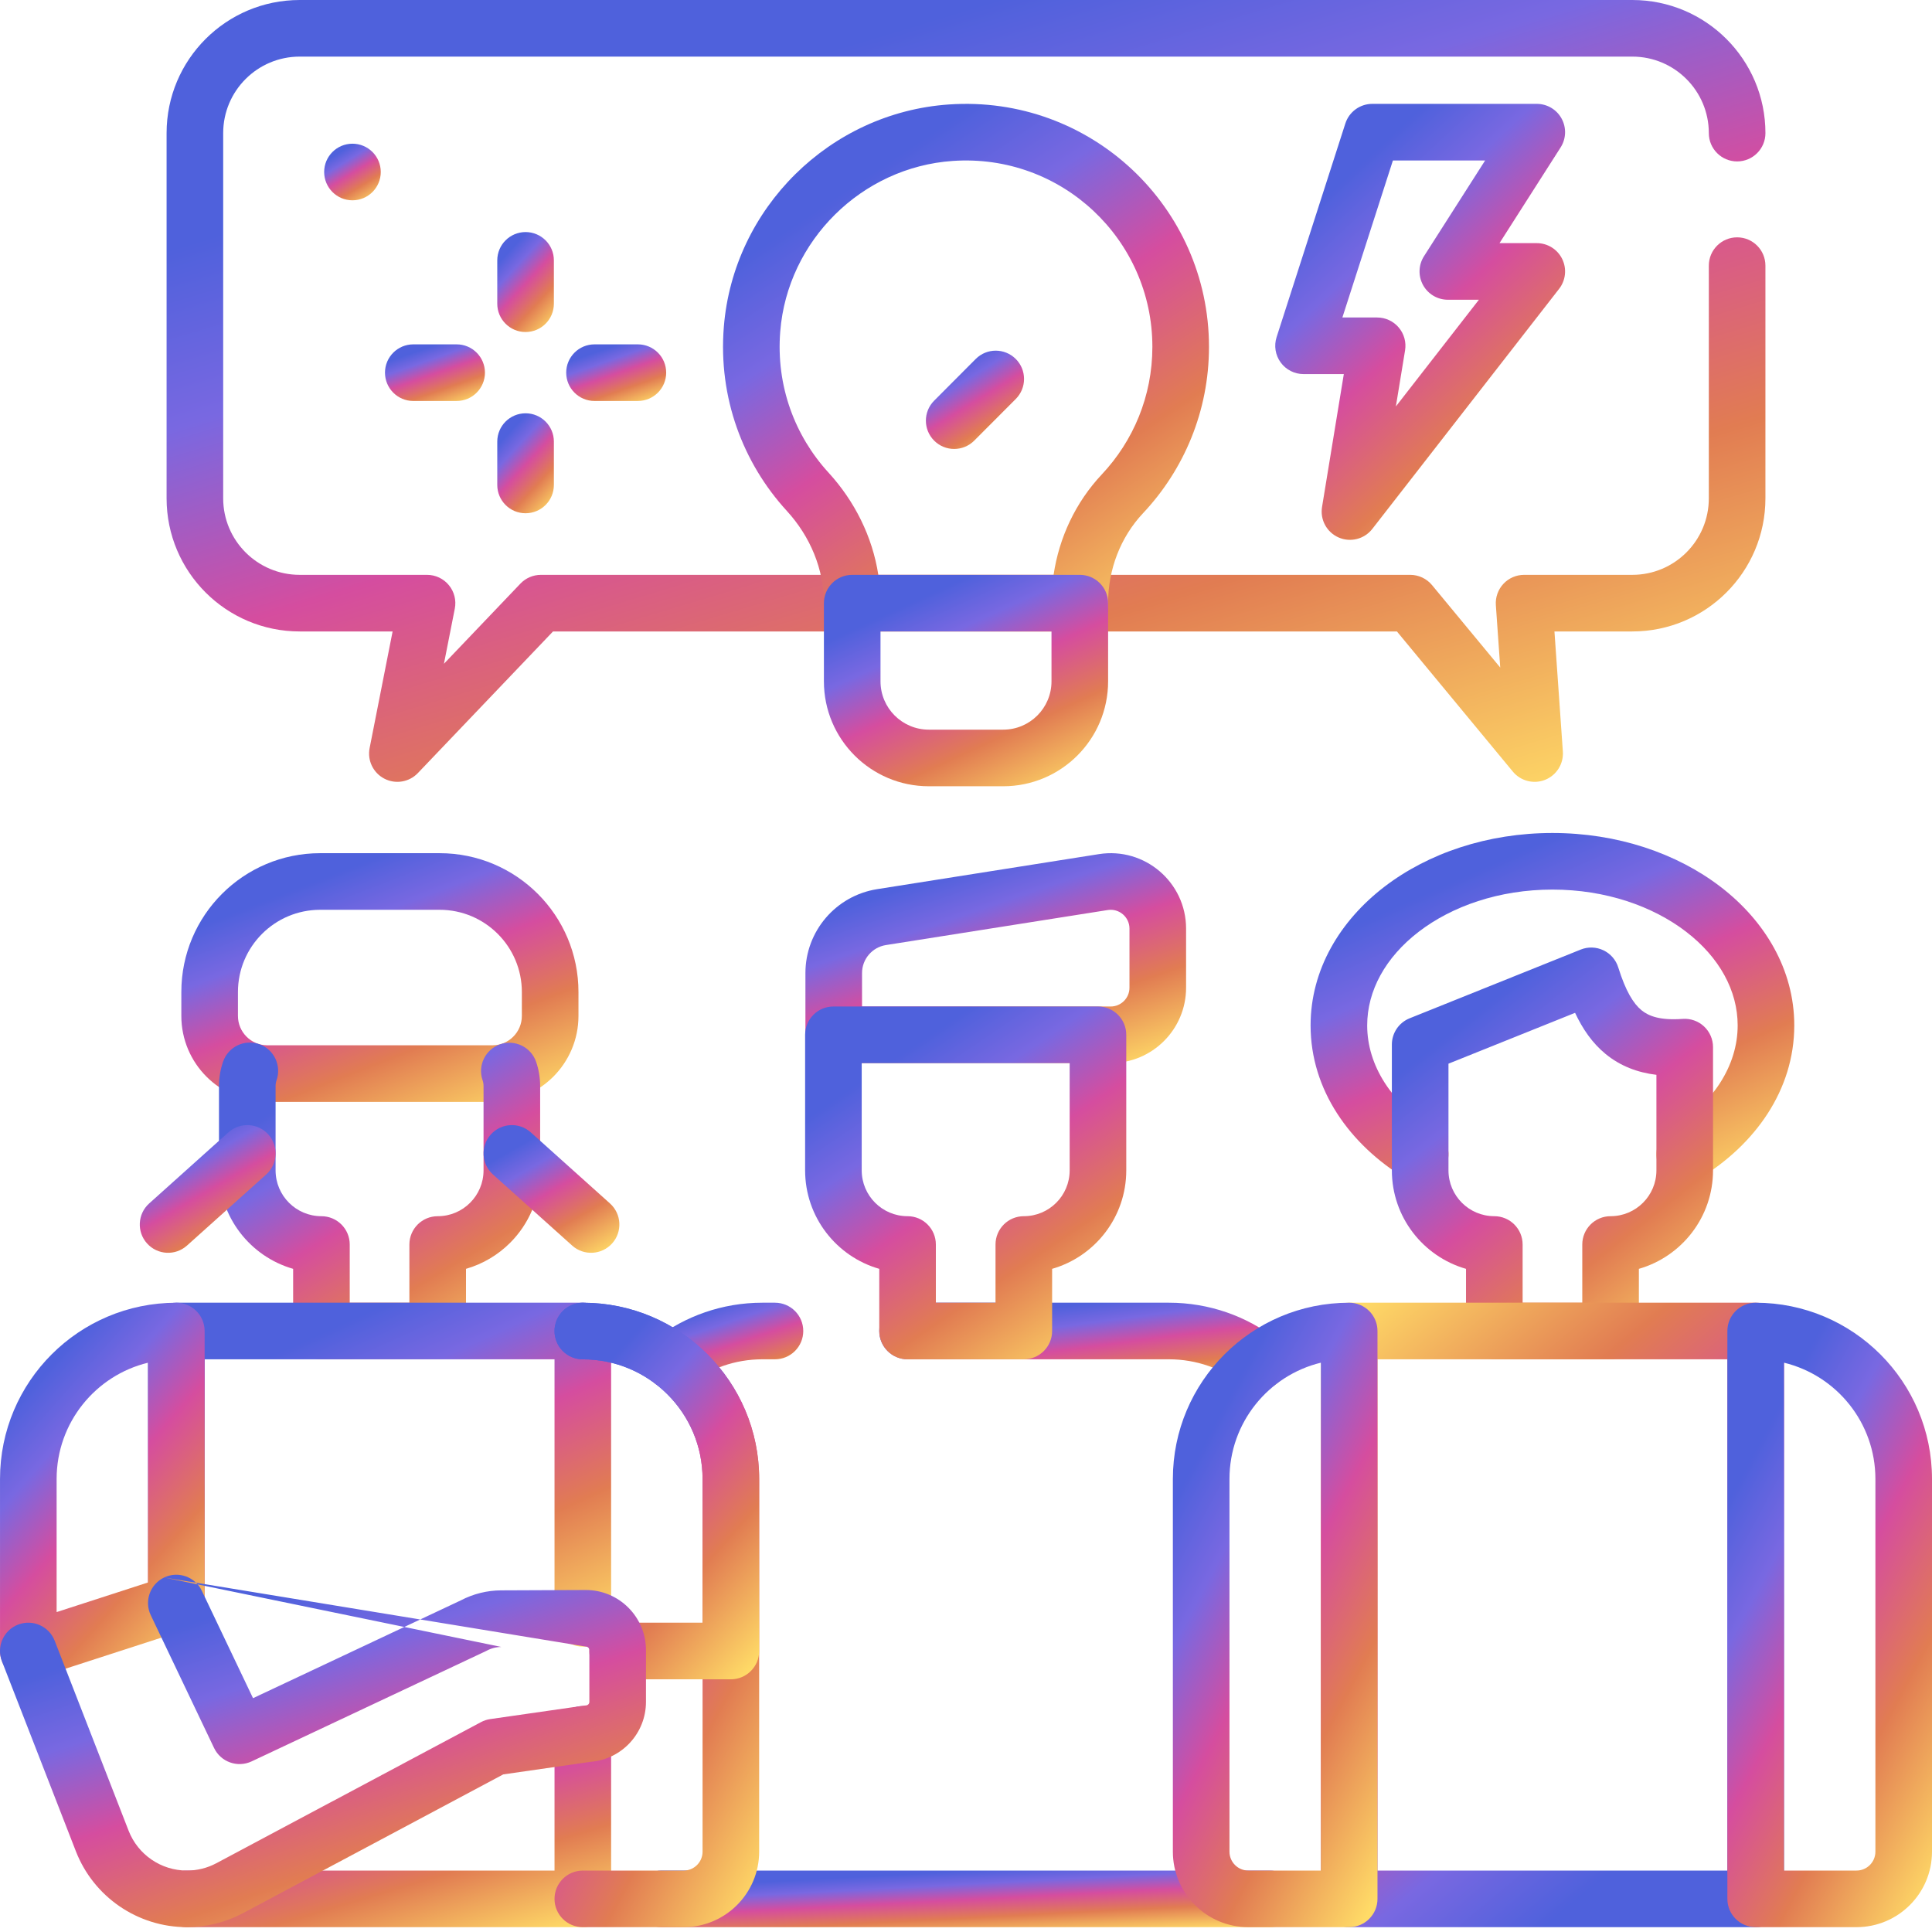 <svg width="150" height="150" viewBox="0 0 150 150" fill="none" xmlns="http://www.w3.org/2000/svg">
<path fill-rule="evenodd" clip-rule="evenodd" d="M40.806 18.017C42.019 18.017 43.003 19 43.003 20.214V23.581C43.003 24.794 42.019 25.778 40.806 25.778C39.592 25.778 38.608 24.794 38.608 23.581V20.214C38.608 19 39.592 18.017 40.806 18.017Z" fill="url(#paint0_linear_425_2527)"/>
<path fill-rule="evenodd" clip-rule="evenodd" d="M40.806 32.088C42.019 32.088 43.003 33.072 43.003 34.285V37.652C43.003 38.866 42.019 39.849 40.806 39.849C39.592 39.849 38.608 38.866 38.608 37.652V34.285C38.608 33.072 39.592 32.088 40.806 32.088Z" fill="url(#paint1_linear_425_2527)"/>
<path fill-rule="evenodd" clip-rule="evenodd" d="M43.96 28.934C43.96 27.72 44.944 26.736 46.157 26.736H49.524C50.738 26.736 51.722 27.72 51.722 28.934C51.722 30.147 50.738 31.131 49.524 31.131H46.157C44.944 31.131 43.96 30.147 43.96 28.934Z" fill="url(#paint2_linear_425_2527)"/>
<path fill-rule="evenodd" clip-rule="evenodd" d="M29.89 28.934C29.89 27.72 30.873 26.736 32.087 26.736H35.454C36.667 26.736 37.651 27.72 37.651 28.934C37.651 30.147 36.667 31.131 35.454 31.131H32.087C30.873 31.131 29.89 30.147 29.89 28.934Z" fill="url(#paint3_linear_425_2527)"/>
<path d="M29.562 13.354C29.562 14.568 28.579 15.552 27.365 15.552C26.152 15.552 25.168 14.568 25.168 13.354C25.168 12.141 26.152 11.157 27.365 11.157C28.579 11.157 29.562 12.141 29.562 13.354Z" fill="url(#paint4_linear_425_2527)"/>
<path fill-rule="evenodd" clip-rule="evenodd" d="M107.468 68.86C110.885 66.234 115.51 64.673 120.53 64.673C125.551 64.673 130.177 66.234 133.593 68.86C137.012 71.488 139.307 75.271 139.307 79.614C139.307 84.63 136.261 88.873 131.942 91.497C130.905 92.127 129.554 91.797 128.924 90.76C128.294 89.723 128.624 88.371 129.661 87.741C133.029 85.695 134.912 82.714 134.912 79.614C134.912 76.918 133.496 74.328 130.915 72.344C128.331 70.358 124.667 69.067 120.53 69.067C116.395 69.067 112.731 70.358 110.146 72.344C107.565 74.329 106.148 76.918 106.148 79.614C106.148 82.713 108.033 85.694 111.402 87.741C112.44 88.371 112.77 89.723 112.14 90.76C111.51 91.797 110.158 92.127 109.121 91.497C104.803 88.874 101.754 84.63 101.754 79.614C101.754 75.271 104.05 71.488 107.468 68.86Z" fill="url(#paint5_linear_425_2527)"/>
<path fill-rule="evenodd" clip-rule="evenodd" d="M24.859 70.636C21.333 70.636 18.474 73.495 18.474 77.022V78.874C18.474 80.135 19.495 81.156 20.756 81.156H38.236C39.496 81.156 40.518 80.134 40.517 78.874V77.022C40.517 73.495 37.658 70.636 34.132 70.636H24.859ZM14.079 77.022C14.079 71.068 18.906 66.241 24.859 66.241H34.132C40.086 66.241 44.912 71.068 44.912 77.022V78.874C44.912 78.874 44.912 78.874 44.912 78.874C44.912 82.561 41.923 85.551 38.236 85.551H20.756C17.069 85.551 14.079 82.562 14.079 78.874V77.022Z" fill="url(#paint6_linear_425_2527)"/>
<path fill-rule="evenodd" clip-rule="evenodd" d="M20.123 81.067C21.268 81.467 21.873 82.72 21.473 83.866C21.423 84.007 21.396 84.158 21.396 84.316V90.867C21.396 92.832 22.991 94.426 24.956 94.426C26.169 94.426 27.153 95.41 27.153 96.624V101.141H31.785V96.624C31.785 95.41 32.769 94.426 33.982 94.426C34.967 94.426 35.853 94.031 36.501 93.382C37.145 92.738 37.542 91.849 37.542 90.867V84.316C37.542 84.158 37.516 84.01 37.468 83.871C37.073 82.723 37.684 81.473 38.831 81.078C39.979 80.683 41.229 81.294 41.624 82.441C41.828 83.034 41.937 83.665 41.937 84.316V90.867C41.937 93.06 41.044 95.054 39.608 96.49C38.669 97.429 37.494 98.136 36.18 98.513V103.338C36.18 104.552 35.196 105.536 33.982 105.536H24.956C23.742 105.536 22.759 104.552 22.759 103.338V98.513C19.435 97.56 17.002 94.497 17.002 90.867V84.316C17.002 83.653 17.116 83.013 17.324 82.417C17.724 81.271 18.977 80.667 20.123 81.067Z" fill="url(#paint7_linear_425_2527)"/>
<path fill-rule="evenodd" clip-rule="evenodd" d="M11.494 103.339C11.494 102.125 12.478 101.142 13.691 101.142H45.25C46.463 101.142 47.447 102.125 47.447 103.339V125.645C47.447 126.859 46.463 127.843 45.25 127.843C44.036 127.843 43.053 126.859 43.053 125.645V105.536H15.889V124.459C15.889 125.672 14.905 126.656 13.691 126.656C12.478 126.656 11.494 125.672 11.494 124.459V103.339Z" fill="url(#paint8_linear_425_2527)"/>
<path fill-rule="evenodd" clip-rule="evenodd" d="M45.25 132.46C46.463 132.46 47.447 133.444 47.447 134.657V147.428C47.447 148.641 46.463 149.625 45.25 149.625H14.512C13.298 149.625 12.315 148.641 12.315 147.428C12.315 146.214 13.298 145.23 14.512 145.23H43.053V134.657C43.053 133.444 44.036 132.46 45.25 132.46Z" fill="url(#paint9_linear_425_2527)"/>
<path fill-rule="evenodd" clip-rule="evenodd" d="M49.172 147.428C49.172 146.214 50.156 145.23 51.369 145.23H98.584C99.797 145.23 100.781 146.214 100.781 147.428C100.781 148.641 99.797 149.625 98.584 149.625H51.369C50.156 149.625 49.172 148.641 49.172 147.428Z" fill="url(#paint10_linear_425_2527)"/>
<path fill-rule="evenodd" clip-rule="evenodd" d="M68.266 103.339C68.266 102.125 69.249 101.142 70.463 101.142H90.757C93.894 101.142 96.788 102.196 99.096 103.974C100.058 104.714 100.237 106.094 99.496 107.055C98.756 108.017 97.376 108.196 96.415 107.456C94.85 106.251 92.893 105.536 90.757 105.536H70.463C69.249 105.536 68.266 104.552 68.266 103.339Z" fill="url(#paint11_linear_425_2527)"/>
<path fill-rule="evenodd" clip-rule="evenodd" d="M59.194 105.536C57.072 105.536 55.121 106.246 53.557 107.442C52.593 108.18 51.214 107.996 50.477 107.032C49.739 106.069 49.923 104.69 50.887 103.952C53.19 102.19 56.073 101.142 59.194 101.142H60.168C61.381 101.142 62.365 102.125 62.365 103.339C62.365 104.552 61.381 105.536 60.168 105.536H59.194Z" fill="url(#paint12_linear_425_2527)"/>
<path fill-rule="evenodd" clip-rule="evenodd" d="M43.052 103.341C43.052 102.127 44.035 101.144 45.249 101.144C52.812 101.144 58.941 107.271 58.941 114.83V143.761C58.941 147 56.316 149.625 53.077 149.625H45.249C44.035 149.625 43.052 148.642 43.052 147.428C43.052 146.215 44.035 145.231 45.249 145.231H53.077C53.889 145.231 54.547 144.573 54.547 143.761V114.83C54.547 109.7 50.386 105.538 45.249 105.538C44.035 105.538 43.052 104.554 43.052 103.341Z" fill="url(#paint13_linear_425_2527)"/>
<path fill-rule="evenodd" clip-rule="evenodd" d="M124.486 73.779C125.04 74.042 125.459 74.524 125.641 75.109C126.218 76.957 126.815 77.917 127.446 78.434C128.003 78.889 128.881 79.235 130.641 79.107C131.25 79.062 131.85 79.273 132.298 79.689C132.745 80.105 132.999 80.688 132.999 81.298V90.866C132.999 94.496 130.566 97.559 127.242 98.513V103.339C127.242 104.552 126.258 105.536 125.045 105.536H116.019C114.805 105.536 113.821 104.552 113.821 103.339V98.513C110.497 97.559 108.064 94.496 108.064 90.866V81.099C108.064 80.201 108.61 79.394 109.443 79.06L122.725 73.725C123.294 73.496 123.932 73.516 124.486 73.779ZM112.459 82.584V90.866C112.459 92.832 114.053 94.425 116.019 94.425C117.232 94.425 118.216 95.409 118.216 96.623V101.141H122.848V96.623C122.848 95.409 123.831 94.425 125.045 94.425C127.011 94.425 128.604 92.832 128.604 90.866V83.45C127.122 83.269 125.799 82.764 124.663 81.835C123.621 80.982 122.869 79.876 122.289 78.636L112.459 82.584Z" fill="url(#paint14_linear_425_2527)"/>
<path fill-rule="evenodd" clip-rule="evenodd" d="M138.509 147.428C138.509 148.641 137.525 149.625 136.312 149.625L104.752 149.625C103.538 149.625 102.555 148.641 102.555 147.428L102.555 103.339C102.555 102.125 103.538 101.141 104.752 101.141L136.312 101.141C137.525 101.141 138.509 102.125 138.509 103.339L138.509 147.428ZM134.114 145.23L134.114 105.536L106.949 105.536L106.949 145.23L134.114 145.23Z" fill="url(#paint15_linear_425_2527)"/>
<path fill-rule="evenodd" clip-rule="evenodd" d="M134.113 103.34C134.113 102.126 135.097 101.143 136.311 101.143C143.872 101.143 150 107.27 150 114.829C150 114.829 150 114.829 150 114.829V143.762C150 146.999 147.376 149.624 144.138 149.624H136.311C135.097 149.624 134.113 148.64 134.113 147.427V103.34ZM138.508 105.798V145.23H144.138C144.949 145.23 145.606 144.573 145.606 143.762V114.829C145.606 110.455 142.582 106.785 138.508 105.798Z" fill="url(#paint16_linear_425_2527)"/>
<path fill-rule="evenodd" clip-rule="evenodd" d="M102.554 105.798C98.48 106.785 95.456 110.455 95.456 114.829V143.762C95.456 144.573 96.113 145.23 96.924 145.23H102.554V105.798ZM91.061 114.829C91.061 107.27 97.19 101.143 104.751 101.143C105.965 101.143 106.948 102.126 106.948 103.34V147.427C106.948 148.64 105.965 149.624 104.751 149.624H96.924C93.686 149.624 91.061 146.999 91.061 143.762V114.829C91.061 114.829 91.061 114.829 91.061 114.829Z" fill="url(#paint17_linear_425_2527)"/>
<path fill-rule="evenodd" clip-rule="evenodd" d="M85.319 66.314C88.872 65.753 92.087 68.499 92.087 72.097V76.685C92.087 79.918 89.466 82.539 86.232 82.539H64.731C63.517 82.539 62.534 81.556 62.533 80.342L62.533 75.549C62.533 72.303 64.895 69.54 68.1 69.034L85.319 66.314ZM86.004 70.655C86.891 70.515 87.692 71.2 87.692 72.097V76.685C87.692 77.491 87.038 78.145 86.232 78.145H66.928L66.928 75.549C66.928 75.549 66.928 75.549 66.928 75.549C66.928 74.466 67.716 73.543 68.786 73.374C68.786 73.374 68.786 73.374 68.786 73.374L86.004 70.655Z" fill="url(#paint18_linear_425_2527)"/>
<path fill-rule="evenodd" clip-rule="evenodd" d="M62.509 80.342C62.509 79.128 63.492 78.144 64.706 78.144H85.246C86.46 78.144 87.443 79.128 87.443 80.342V90.866C87.443 94.496 85.011 97.559 81.686 98.513V103.339C81.686 104.552 80.703 105.536 79.489 105.536H70.463C69.249 105.536 68.266 104.552 68.266 103.339V98.513C64.941 97.559 62.509 94.496 62.509 90.866V80.342ZM66.903 82.539V90.866C66.903 92.832 68.497 94.425 70.463 94.425C71.676 94.425 72.66 95.409 72.66 96.623V101.141H77.292V96.623C77.292 95.409 78.276 94.425 79.489 94.425C81.455 94.425 83.049 92.832 83.049 90.866V82.539H66.903Z" fill="url(#paint19_linear_425_2527)"/>
<path fill-rule="evenodd" clip-rule="evenodd" d="M11.493 105.799C7.42 106.786 4.396 110.456 4.396 114.83V125.162L11.493 122.862V105.799ZM0.001 114.83C0.001 107.272 6.13 101.144 13.69 101.144C14.903 101.144 15.887 102.127 15.887 103.341V124.46C15.887 125.413 15.273 126.257 14.367 126.551L2.875 130.274C2.207 130.491 1.475 130.374 0.906 129.961C0.337 129.547 0.001 128.887 0.001 128.184V114.83Z" fill="url(#paint20_linear_425_2527)"/>
<path fill-rule="evenodd" clip-rule="evenodd" d="M43.052 103.341C43.052 102.127 44.035 101.144 45.249 101.144C52.812 101.144 58.941 107.271 58.941 114.83V128.184C58.941 129.397 57.957 130.381 56.744 130.381H47.956C46.742 130.381 45.758 129.397 45.758 128.184C45.758 126.97 46.742 125.986 47.956 125.986H54.547V114.83C54.547 109.7 50.386 105.538 45.249 105.538C44.035 105.538 43.052 104.554 43.052 103.341Z" fill="url(#paint21_linear_425_2527)"/>
<path fill-rule="evenodd" clip-rule="evenodd" d="M12.934 10.336C12.934 4.627 17.561 0 23.269 0H126.732C132.44 0 137.068 4.627 137.068 10.336C137.068 11.549 136.084 12.533 134.87 12.533C133.657 12.533 132.673 11.549 132.673 10.336C132.673 7.054 130.013 4.395 126.732 4.395H23.269C19.988 4.395 17.328 7.054 17.328 10.336V38.69C17.328 41.971 19.988 44.631 23.269 44.631H33.155C33.812 44.631 34.435 44.925 34.852 45.433C35.27 45.941 35.438 46.608 35.311 47.253L34.467 51.535L40.406 45.311C40.82 44.877 41.395 44.631 41.995 44.631H109.49C110.145 44.631 110.766 44.923 111.183 45.428L116.478 51.829L116.138 46.982C116.096 46.374 116.308 45.776 116.723 45.33C117.139 44.884 117.721 44.631 118.33 44.631H126.732C130.013 44.631 132.673 41.971 132.673 38.69V20.624C132.673 19.411 133.657 18.427 134.87 18.427C136.084 18.427 137.067 19.411 137.067 20.624V38.69C137.067 44.398 132.44 49.026 126.732 49.026H120.687L121.34 58.351C121.406 59.304 120.85 60.19 119.964 60.545C119.077 60.9 118.063 60.641 117.455 59.905L108.456 49.026H42.936L32.442 60.022C31.768 60.728 30.708 60.905 29.841 60.455C28.974 60.006 28.508 59.038 28.697 58.08L30.482 49.026H23.269C17.561 49.026 12.934 44.398 12.934 38.69V10.336Z" fill="url(#paint22_linear_425_2527)"/>
<path fill-rule="evenodd" clip-rule="evenodd" d="M73.666 8.111C84.685 7.35 93.865 16.068 93.865 26.929C93.865 31.927 91.917 36.472 88.746 39.844L87.145 38.339L88.746 39.844C86.992 41.709 86.033 44.217 86.033 46.828V46.829C86.033 48.042 85.049 49.026 83.836 49.026H66.165C64.951 49.026 63.968 48.042 63.968 46.829C63.968 44.201 62.919 41.664 61.083 39.659L61.083 39.659C57.691 35.955 55.758 30.887 56.198 25.383L56.198 25.383C56.935 16.157 64.434 8.748 73.666 8.111L73.666 8.111ZM89.47 26.929C89.47 18.597 82.43 11.911 73.968 12.495C66.905 12.982 61.142 18.678 60.578 25.733C60.239 29.971 61.721 33.849 64.324 36.691C66.349 38.904 67.731 41.652 68.193 44.632H81.8C82.229 41.742 83.502 39.006 85.544 36.834L85.544 36.834C87.981 34.243 89.47 30.763 89.47 26.929Z" fill="url(#paint23_linear_425_2527)"/>
<path fill-rule="evenodd" clip-rule="evenodd" d="M63.968 46.828C63.968 45.615 64.951 44.631 66.165 44.631H83.836C85.049 44.631 86.033 45.615 86.033 46.828C86.033 46.84 86.033 46.852 86.033 46.864V52.899C86.033 57.398 82.386 61.045 77.887 61.045H72.114C67.615 61.045 63.968 57.398 63.968 52.899V46.828ZM81.638 49.025H68.362V52.899C68.362 54.971 70.042 56.65 72.114 56.65H77.887C79.959 56.65 81.638 54.971 81.638 52.899V49.025Z" fill="url(#paint24_linear_425_2527)"/>
<path fill-rule="evenodd" clip-rule="evenodd" d="M78.861 27.867C79.72 28.723 79.722 30.115 78.866 30.974L75.639 34.211C74.782 35.07 73.391 35.072 72.532 34.216C71.672 33.359 71.67 31.968 72.527 31.108L75.753 27.872C76.61 27.012 78.001 27.01 78.861 27.867Z" fill="url(#paint25_linear_425_2527)"/>
<path fill-rule="evenodd" clip-rule="evenodd" d="M104.452 9.589C104.745 8.68 105.59 8.064 106.544 8.064H119.315C120.118 8.064 120.857 8.502 121.242 9.206C121.628 9.91 121.599 10.768 121.167 11.444L116.421 18.877H119.315C120.155 18.877 120.921 19.355 121.289 20.109C121.658 20.863 121.565 21.762 121.05 22.424L106.545 41.065C105.928 41.858 104.852 42.132 103.932 41.73C103.011 41.328 102.48 40.352 102.643 39.361L104.334 29.044H101.207C100.505 29.044 99.845 28.709 99.431 28.141C99.018 27.574 98.9 26.843 99.115 26.174L104.452 9.589ZM108.145 12.459L104.222 24.65H106.921C107.566 24.65 108.178 24.933 108.595 25.425C109.013 25.916 109.193 26.566 109.089 27.203L108.375 31.557L114.822 23.272H112.411C111.608 23.272 110.869 22.834 110.484 22.13C110.098 21.427 110.127 20.568 110.559 19.892L115.305 12.459H108.145Z" fill="url(#paint26_linear_425_2527)"/>
<path fill-rule="evenodd" clip-rule="evenodd" d="M20.835 88.083C21.646 88.986 21.571 90.376 20.668 91.186L14.517 96.706C13.614 97.516 12.225 97.441 11.415 96.538C10.604 95.635 10.679 94.246 11.582 93.435L17.733 87.915C18.636 87.105 20.025 87.18 20.835 88.083Z" fill="url(#paint27_linear_425_2527)"/>
<path fill-rule="evenodd" clip-rule="evenodd" d="M38.105 88.083C38.915 87.18 40.305 87.105 41.208 87.915L47.358 93.435C48.261 94.246 48.337 95.635 47.526 96.538C46.716 97.441 45.326 97.516 44.423 96.706L38.273 91.186C37.37 90.376 37.294 88.986 38.105 88.083Z" fill="url(#paint28_linear_425_2527)"/>
<path fill-rule="evenodd" clip-rule="evenodd" d="M12.744 122.476C13.839 121.954 15.151 122.419 15.673 123.514L19.645 131.846L35.77 124.256C36.738 123.748 37.814 123.48 38.907 123.475L45.463 123.448C48.049 123.437 50.153 125.53 50.153 128.117V132.133C50.153 134.564 48.289 136.583 45.877 136.786L39.072 137.764L18.866 148.537C17.526 149.251 16.031 149.625 14.512 149.625C10.697 149.625 7.272 147.283 5.889 143.727L0.15 128.98C-0.29 127.849 0.27 126.575 1.401 126.135C2.532 125.695 3.805 126.255 4.246 127.386L9.984 142.133C9.984 142.133 9.984 142.133 9.984 142.133C10.711 144.001 12.509 145.23 14.512 145.23C15.31 145.23 16.095 145.034 16.799 144.659L37.344 133.705C37.569 133.585 37.813 133.505 38.066 133.469L45.326 132.426C45.384 132.417 45.442 132.411 45.5 132.408C45.645 132.399 45.758 132.278 45.758 132.133V128.117C45.758 127.965 45.635 127.842 45.482 127.842M38.925 127.869C38.925 127.869 38.926 127.869 38.925 127.869L45.482 127.842L38.925 127.869ZM38.925 127.869C38.531 127.871 38.142 127.97 37.795 128.157C37.76 128.175 37.725 128.193 37.69 128.209L19.538 136.753C18.444 137.268 17.139 136.802 16.619 135.711L11.706 125.405C11.184 124.31 11.649 122.998 12.744 122.476" fill="url(#paint29_linear_425_2527)"/>
<defs>
<linearGradient id="paint0_linear_425_2527" x1="42.625" y1="25.803" x2="37.803" y2="21.38" gradientUnits="userSpaceOnUse">
<stop stop-color="#FFDB67"/>
<stop offset="0.335" stop-color="#E17C52"/>
<stop offset="0.595" stop-color="#D54D9F"/>
<stop offset="0.815" stop-color="#7968E1"/>
<stop offset="1" stop-color="#4F61DC"/>
</linearGradient>
<linearGradient id="paint1_linear_425_2527" x1="42.625" y1="39.874" x2="37.803" y2="35.451" gradientUnits="userSpaceOnUse">
<stop stop-color="#FFDB67"/>
<stop offset="0.335" stop-color="#E17C52"/>
<stop offset="0.595" stop-color="#D54D9F"/>
<stop offset="0.815" stop-color="#7968E1"/>
<stop offset="1" stop-color="#4F61DC"/>
</linearGradient>
<linearGradient id="paint2_linear_425_2527" x1="51.054" y1="31.145" x2="49.347" y2="26.261" gradientUnits="userSpaceOnUse">
<stop stop-color="#FFDB67"/>
<stop offset="0.335" stop-color="#E17C52"/>
<stop offset="0.595" stop-color="#D54D9F"/>
<stop offset="0.815" stop-color="#7968E1"/>
<stop offset="1" stop-color="#4F61DC"/>
</linearGradient>
<linearGradient id="paint3_linear_425_2527" x1="36.983" y1="31.145" x2="35.276" y2="26.261" gradientUnits="userSpaceOnUse">
<stop stop-color="#FFDB67"/>
<stop offset="0.335" stop-color="#E17C52"/>
<stop offset="0.595" stop-color="#D54D9F"/>
<stop offset="0.815" stop-color="#7968E1"/>
<stop offset="1" stop-color="#4F61DC"/>
</linearGradient>
<linearGradient id="paint4_linear_425_2527" x1="29.184" y1="15.566" x2="26.735" y2="11.597" gradientUnits="userSpaceOnUse">
<stop stop-color="#FFDB67"/>
<stop offset="0.335" stop-color="#E17C52"/>
<stop offset="0.595" stop-color="#D54D9F"/>
<stop offset="0.815" stop-color="#7968E1"/>
<stop offset="1" stop-color="#4F61DC"/>
</linearGradient>
<linearGradient id="paint5_linear_425_2527" x1="136.075" y1="91.903" x2="123.479" y2="63.671" gradientUnits="userSpaceOnUse">
<stop stop-color="#FFDB67"/>
<stop offset="0.335" stop-color="#E17C52"/>
<stop offset="0.595" stop-color="#D54D9F"/>
<stop offset="0.815" stop-color="#7968E1"/>
<stop offset="1" stop-color="#4F61DC"/>
</linearGradient>
<linearGradient id="paint6_linear_425_2527" x1="42.259" y1="85.612" x2="34.16" y2="64.661" gradientUnits="userSpaceOnUse">
<stop stop-color="#FFDB67"/>
<stop offset="0.335" stop-color="#E17C52"/>
<stop offset="0.595" stop-color="#D54D9F"/>
<stop offset="0.815" stop-color="#7968E1"/>
<stop offset="1" stop-color="#4F61DC"/>
</linearGradient>
<linearGradient id="paint7_linear_425_2527" x1="39.791" y1="105.614" x2="26.169" y2="83.237" gradientUnits="userSpaceOnUse">
<stop stop-color="#FFDB67"/>
<stop offset="0.335" stop-color="#E17C52"/>
<stop offset="0.595" stop-color="#D54D9F"/>
<stop offset="0.815" stop-color="#7968E1"/>
<stop offset="1" stop-color="#4F61DC"/>
</linearGradient>
<linearGradient id="paint8_linear_425_2527" x1="44.354" y1="127.927" x2="31.739" y2="100.41" gradientUnits="userSpaceOnUse">
<stop stop-color="#FFDB67"/>
<stop offset="0.335" stop-color="#E17C52"/>
<stop offset="0.595" stop-color="#D54D9F"/>
<stop offset="0.815" stop-color="#7968E1"/>
<stop offset="1" stop-color="#4F61DC"/>
</linearGradient>
<linearGradient id="paint9_linear_425_2527" x1="44.424" y1="149.679" x2="38.507" y2="130.057" gradientUnits="userSpaceOnUse">
<stop stop-color="#FFDB67"/>
<stop offset="0.335" stop-color="#E17C52"/>
<stop offset="0.595" stop-color="#D54D9F"/>
<stop offset="0.815" stop-color="#7968E1"/>
<stop offset="1" stop-color="#4F61DC"/>
</linearGradient>
<linearGradient id="paint10_linear_425_2527" x1="96.34" y1="149.639" x2="96.053" y2="144.173" gradientUnits="userSpaceOnUse">
<stop stop-color="#FFDB67"/>
<stop offset="0.335" stop-color="#E17C52"/>
<stop offset="0.595" stop-color="#D54D9F"/>
<stop offset="0.815" stop-color="#7968E1"/>
<stop offset="1" stop-color="#4F61DC"/>
</linearGradient>
<linearGradient id="paint11_linear_425_2527" x1="97.226" y1="107.934" x2="96.132" y2="99.634" gradientUnits="userSpaceOnUse">
<stop stop-color="#FFDB67"/>
<stop offset="0.335" stop-color="#E17C52"/>
<stop offset="0.595" stop-color="#D54D9F"/>
<stop offset="0.815" stop-color="#7968E1"/>
<stop offset="1" stop-color="#4F61DC"/>
</linearGradient>
<linearGradient id="paint12_linear_425_2527" x1="61.303" y1="107.916" x2="58.75" y2="100.357" gradientUnits="userSpaceOnUse">
<stop stop-color="#FFDB67"/>
<stop offset="0.335" stop-color="#E17C52"/>
<stop offset="0.595" stop-color="#D54D9F"/>
<stop offset="0.815" stop-color="#7968E1"/>
<stop offset="1" stop-color="#4F61DC"/>
</linearGradient>
<linearGradient id="paint13_linear_425_2527" x1="57.574" y1="149.779" x2="32.53" y2="136.482" gradientUnits="userSpaceOnUse">
<stop stop-color="#FFDB67"/>
<stop offset="0.335" stop-color="#E17C52"/>
<stop offset="0.595" stop-color="#D54D9F"/>
<stop offset="0.815" stop-color="#7968E1"/>
<stop offset="1" stop-color="#4F61DC"/>
</linearGradient>
<linearGradient id="paint14_linear_425_2527" x1="130.853" y1="105.637" x2="111.452" y2="81.121" gradientUnits="userSpaceOnUse">
<stop stop-color="#FFDB67"/>
<stop offset="0.335" stop-color="#E17C52"/>
<stop offset="0.595" stop-color="#D54D9F"/>
<stop offset="0.815" stop-color="#7968E1"/>
<stop offset="1" stop-color="#4F61DC"/>
</linearGradient>
<linearGradient id="paint15_linear_425_2527" x1="105.648" y1="100.988" x2="135.379" y2="136.707" gradientUnits="userSpaceOnUse">
<stop stop-color="#FFDB67"/>
<stop offset="0.335" stop-color="#E17C52"/>
<stop offset="0.595" stop-color="#D54D9F"/>
<stop offset="0.815" stop-color="#7968E1"/>
<stop offset="1" stop-color="#4F61DC"/>
</linearGradient>
<linearGradient id="paint16_linear_425_2527" x1="148.633" y1="149.778" x2="123.592" y2="136.484" gradientUnits="userSpaceOnUse">
<stop stop-color="#FFDB67"/>
<stop offset="0.335" stop-color="#E17C52"/>
<stop offset="0.595" stop-color="#D54D9F"/>
<stop offset="0.815" stop-color="#7968E1"/>
<stop offset="1" stop-color="#4F61DC"/>
</linearGradient>
<linearGradient id="paint17_linear_425_2527" x1="105.581" y1="149.778" x2="80.54" y2="136.484" gradientUnits="userSpaceOnUse">
<stop stop-color="#FFDB67"/>
<stop offset="0.335" stop-color="#E17C52"/>
<stop offset="0.595" stop-color="#D54D9F"/>
<stop offset="0.815" stop-color="#7968E1"/>
<stop offset="1" stop-color="#4F61DC"/>
</linearGradient>
<linearGradient id="paint18_linear_425_2527" x1="89.544" y1="82.591" x2="83.343" y2="64.376" gradientUnits="userSpaceOnUse">
<stop stop-color="#FFDB67"/>
<stop offset="0.335" stop-color="#E17C52"/>
<stop offset="0.595" stop-color="#D54D9F"/>
<stop offset="0.815" stop-color="#7968E1"/>
<stop offset="1" stop-color="#4F61DC"/>
</linearGradient>
<linearGradient id="paint19_linear_425_2527" x1="85.298" y1="105.623" x2="69.43" y2="82.221" gradientUnits="userSpaceOnUse">
<stop stop-color="#FFDB67"/>
<stop offset="0.335" stop-color="#E17C52"/>
<stop offset="0.595" stop-color="#D54D9F"/>
<stop offset="0.815" stop-color="#7968E1"/>
<stop offset="1" stop-color="#4F61DC"/>
</linearGradient>
<linearGradient id="paint20_linear_425_2527" x1="14.52" y1="130.474" x2="-3.564" y2="114.554" gradientUnits="userSpaceOnUse">
<stop stop-color="#FFDB67"/>
<stop offset="0.335" stop-color="#E17C52"/>
<stop offset="0.595" stop-color="#D54D9F"/>
<stop offset="0.815" stop-color="#7968E1"/>
<stop offset="1" stop-color="#4F61DC"/>
</linearGradient>
<linearGradient id="paint21_linear_425_2527" x1="57.574" y1="130.474" x2="39.489" y2="114.551" gradientUnits="userSpaceOnUse">
<stop stop-color="#FFDB67"/>
<stop offset="0.335" stop-color="#E17C52"/>
<stop offset="0.595" stop-color="#D54D9F"/>
<stop offset="0.815" stop-color="#7968E1"/>
<stop offset="1" stop-color="#4F61DC"/>
</linearGradient>
<linearGradient id="paint22_linear_425_2527" x1="126.386" y1="60.895" x2="105.444" y2="-8.488" gradientUnits="userSpaceOnUse">
<stop stop-color="#FFDB67"/>
<stop offset="0.335" stop-color="#E17C52"/>
<stop offset="0.595" stop-color="#D54D9F"/>
<stop offset="0.815" stop-color="#7968E1"/>
<stop offset="1" stop-color="#4F61DC"/>
</linearGradient>
<linearGradient id="paint23_linear_425_2527" x1="90.618" y1="49.156" x2="66.994" y2="13.903" gradientUnits="userSpaceOnUse">
<stop stop-color="#FFDB67"/>
<stop offset="0.335" stop-color="#E17C52"/>
<stop offset="0.595" stop-color="#D54D9F"/>
<stop offset="0.815" stop-color="#7968E1"/>
<stop offset="1" stop-color="#4F61DC"/>
</linearGradient>
<linearGradient id="paint24_linear_425_2527" x1="84.135" y1="61.097" x2="76.372" y2="44.191" gradientUnits="userSpaceOnUse">
<stop stop-color="#FFDB67"/>
<stop offset="0.335" stop-color="#E17C52"/>
<stop offset="0.595" stop-color="#D54D9F"/>
<stop offset="0.815" stop-color="#7968E1"/>
<stop offset="1" stop-color="#4F61DC"/>
</linearGradient>
<linearGradient id="paint25_linear_425_2527" x1="78.851" y1="34.881" x2="74.595" y2="27.995" gradientUnits="userSpaceOnUse">
<stop stop-color="#FFDB67"/>
<stop offset="0.335" stop-color="#E17C52"/>
<stop offset="0.595" stop-color="#D54D9F"/>
<stop offset="0.815" stop-color="#7968E1"/>
<stop offset="1" stop-color="#4F61DC"/>
</linearGradient>
<linearGradient id="paint26_linear_425_2527" x1="119.576" y1="42.021" x2="98.527" y2="19.35" gradientUnits="userSpaceOnUse">
<stop stop-color="#FFDB67"/>
<stop offset="0.335" stop-color="#E17C52"/>
<stop offset="0.595" stop-color="#D54D9F"/>
<stop offset="0.815" stop-color="#7968E1"/>
<stop offset="1" stop-color="#4F61DC"/>
</linearGradient>
<linearGradient id="paint27_linear_425_2527" x1="20.49" y1="97.299" x2="15.123" y2="88.05" gradientUnits="userSpaceOnUse">
<stop stop-color="#FFDB67"/>
<stop offset="0.335" stop-color="#E17C52"/>
<stop offset="0.595" stop-color="#D54D9F"/>
<stop offset="0.815" stop-color="#7968E1"/>
<stop offset="1" stop-color="#4F61DC"/>
</linearGradient>
<linearGradient id="paint28_linear_425_2527" x1="47.181" y1="97.299" x2="41.813" y2="88.05" gradientUnits="userSpaceOnUse">
<stop stop-color="#FFDB67"/>
<stop offset="0.335" stop-color="#E17C52"/>
<stop offset="0.595" stop-color="#D54D9F"/>
<stop offset="0.815" stop-color="#7968E1"/>
<stop offset="1" stop-color="#4F61DC"/>
</linearGradient>
<linearGradient id="paint29_linear_425_2527" x1="45.837" y1="149.712" x2="35.516" y2="119.062" gradientUnits="userSpaceOnUse">
<stop stop-color="#FFDB67"/>
<stop offset="0.335" stop-color="#E17C52"/>
<stop offset="0.595" stop-color="#D54D9F"/>
<stop offset="0.815" stop-color="#7968E1"/>
<stop offset="1" stop-color="#4F61DC"/>
</linearGradient>
</defs>
</svg>
